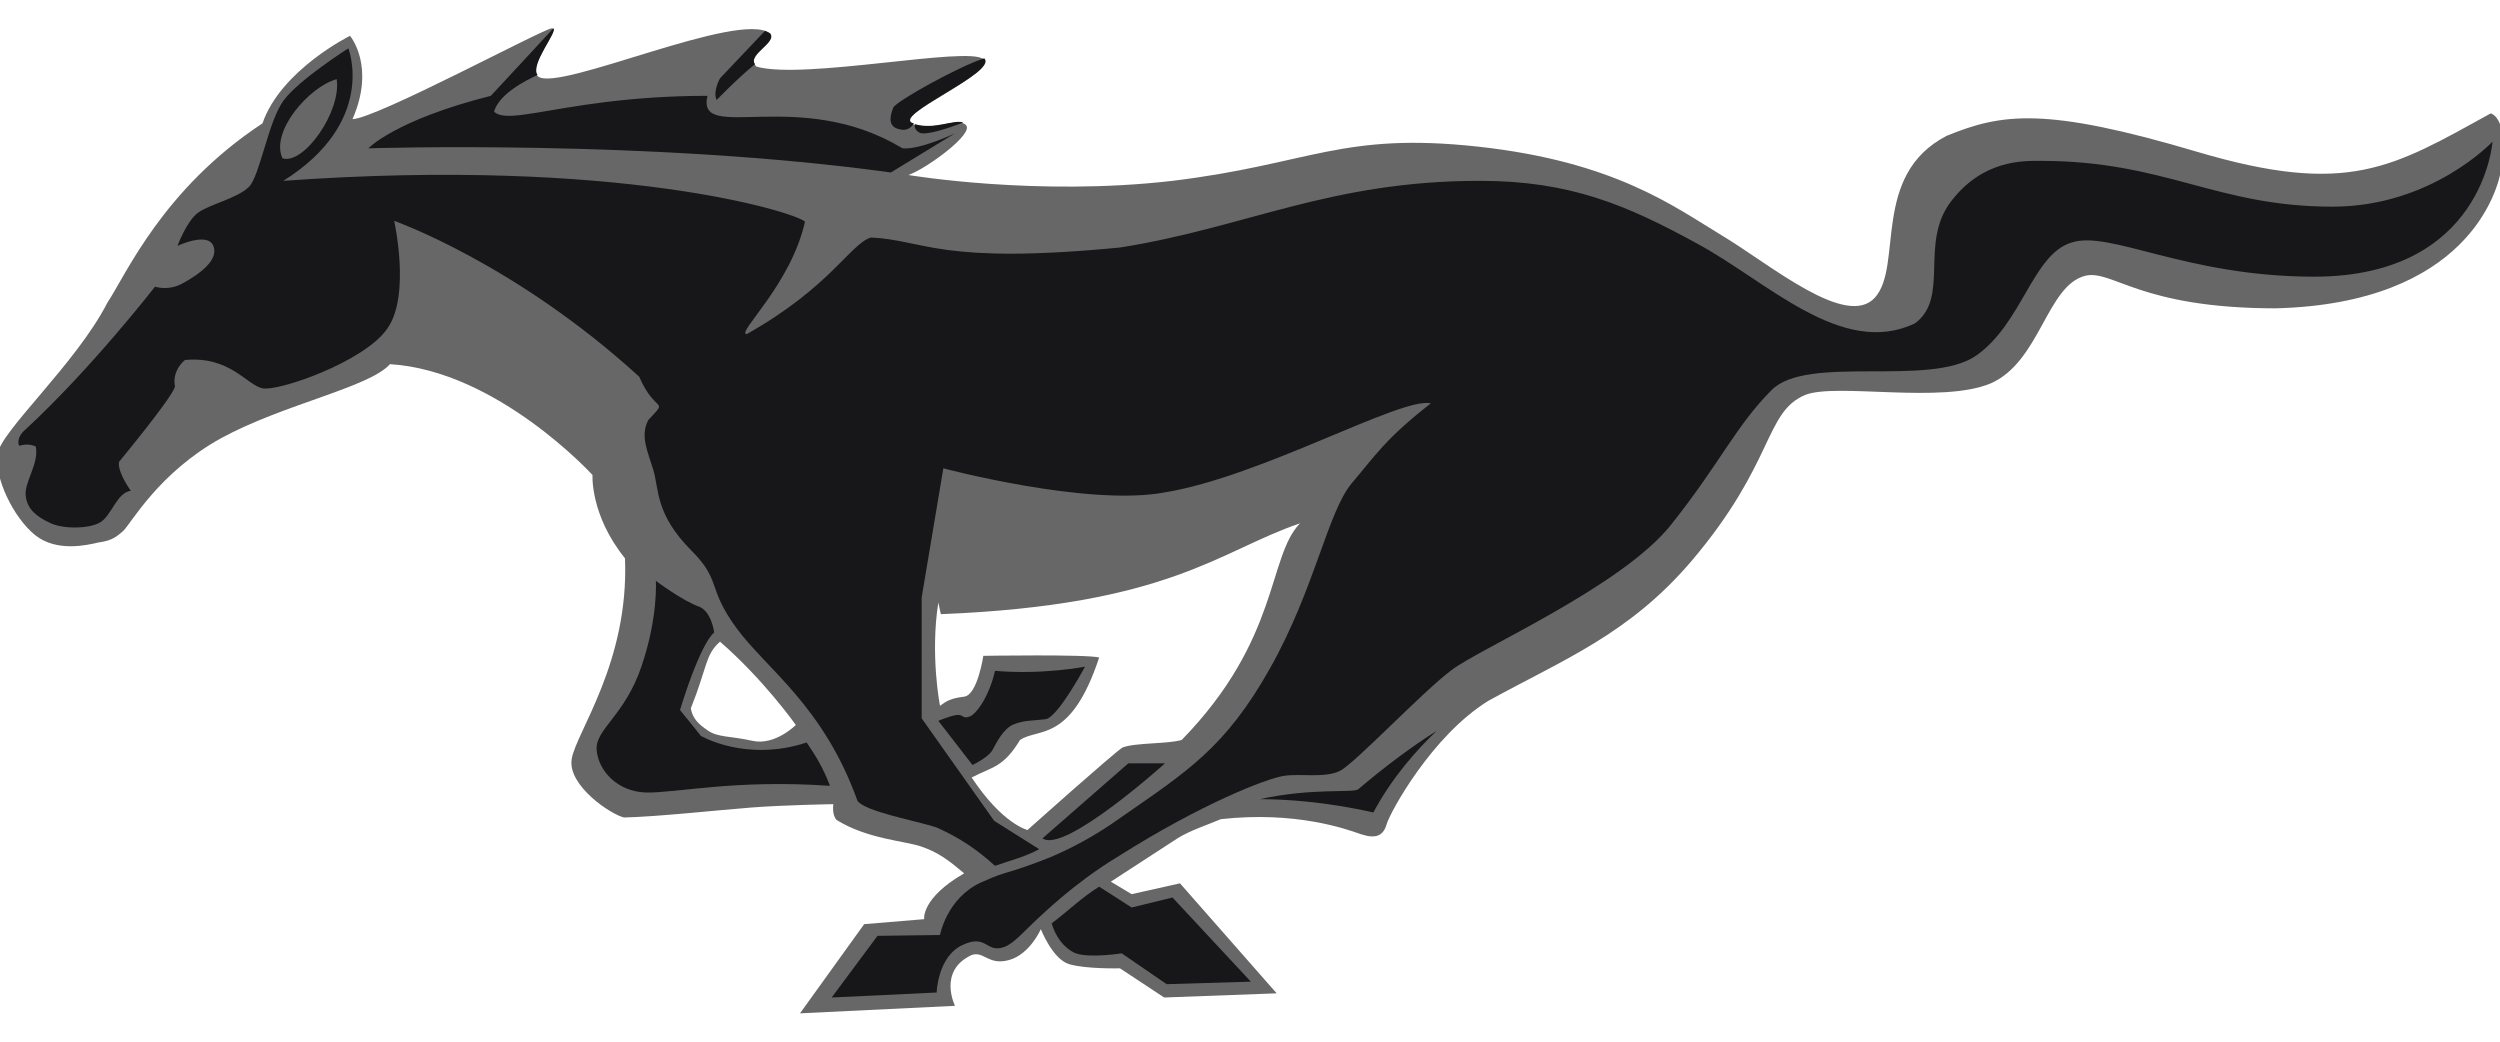 <?xml version="1.0" encoding="utf-8"?>
<!-- Generator: Adobe Illustrator 18.1.1, SVG Export Plug-In . SVG Version: 6.00 Build 0)  -->
<svg version="1.1" id="Layer_1" xmlns="http://www.w3.org/2000/svg" xmlns:xlink="http://www.w3.org/1999/xlink" x="0px" y="0px"
	 viewBox="0 0 300 125" enable-background="new 0 0 300 125" xml:space="preserve">
<g>
	<path fill="#666766" d="M298.9,13.6c-11.8,6.5-17.1,10-35.3,4.6c-18.2-5.4-23.4-4.6-30-1.9c-9.1,4.7-5.2,15.6-8.6,19.4
		c-3.4,3.8-12.5-3.9-18.3-7.4c-5.8-3.5-12.9-8.9-29.3-10.7c-16.4-1.8-20.2,2.1-36.7,4.1C124.4,23.6,109,21,109,21c2.1-0.7,8-5,6.9-6
		c-1-1-3.7,0.8-6.4-0.1c-2.8-0.9,10.3-6.2,8.5-7.8C116.2,5.5,96.5,9.6,90.8,8c-1.5-1.3,2.6-2.9,1.6-4C88.7,1.2,67.2,11,64.6,9.2
		c-1.5-1.1,2.8-5.9,1.6-5.8c-1.1,0.1-21,10.8-23.9,10.9c2.8-6.4-0.3-10-0.3-10s-8.3,4.1-10.5,10.5C19.5,22.7,15.1,33,12.9,36.3
		C9.1,43.7,0.1,51.7-0.3,54.5c-0.4,2.8,1.9,7.6,4.5,9.7c2.6,2.1,6.3,1.2,7.6,0.9c1.3-0.2,1.9-0.4,3-1.4c1-1,4.3-7,11.7-11.1
		c7.5-4.1,17.8-6.1,20.3-8.9C59.7,44.5,71.1,57,71.1,57s-0.3,4.8,3.9,10c0.5,12.5-5.9,20.9-6.4,24.1c-0.5,3.2,4.8,6.7,6.3,7
		c4.1-0.1,11.4-0.9,15.3-1.2c3.9-0.3,9.8-0.4,9.8-0.4s-0.2,1.3,0.4,1.9c3.7,2.3,8.2,2.5,10.2,3.2c2,0.7,3.2,1.6,5.1,3.2
		c-5.2,3-4.8,5.5-4.8,5.5l-7.2,0.6L96,121.6l18.6-0.9c0,0-2.1-4.2,2-6.1c1.5-0.5,2,1.3,4.5,0.6c2.5-0.7,3.8-3.7,3.8-3.7
		s1.4,3.6,3.4,4.2c2,0.6,6.1,0.5,6.1,0.5l5.3,3.5l13.5-0.5L141.6,106l-5.8,1.3l-2.5-1.5l8-5.2c1.4-0.9,3.8-1.7,5.2-2.3
		c9-1,15.1,1.2,16.8,1.8c1.8,0.6,2.7,0.2,3.1-1.2c0.4-1.4,5.4-10.6,12.2-14.8c9.1-5,16.9-8,24.4-16.8c10-11.8,8.7-17.8,13.6-19.9
		c3.7-1.5,16.4,1.1,22.3-1.4c5.9-2.6,6.7-11.7,11.3-12.9c3.3-0.8,6.5,3.9,22.9,3.9C296,36.4,299.8,23,300.2,20
		C300.6,17.1,300.4,14.2,298.9,13.6z M90.3,88.9c-2.7-0.6-4.1-0.4-5.3-1.2c-1.2-0.8-1.9-1.5-2.1-2.7c2-5,1.7-6.4,3.5-8
		c5.3,4.6,9.1,10,9.1,10S93,89.5,90.3,88.9z M141.8,88.8c-1.8,0.5-5.5,0.3-7.1,0.9c-1.1,0.7-11.4,9.9-11.4,9.9s-3-0.7-6.7-6.3
		c2.5-1.3,3.8-1.2,5.8-4.5c2.2-1.5,6.1,0.4,9.5-9.9c-1.5-0.4-13.9-0.2-13.9-0.2s-0.7,4.7-2.3,4.9c-1.6,0.2-2.1,0.5-2.9,1.1
		c0,0-1.2-6.1-0.2-12.4l0.3,1.4c27.5-1.1,33.4-7.6,43.1-10.9C152.1,66.8,153.6,76.7,141.8,88.8z"/>
	<g>
		<path fill="#17171A" d="M140.7,107.7l-4.9,1.2l-3.9-2.5c-2.1,1.3-3.7,2.9-5.7,4.4c0.7,2.4,2.3,3.4,2.9,3.6c1.7,0.6,5.5,0,5.5,0
			l5.4,3.7l10.1-0.3L140.7,107.7z"/>
		<path fill="#17171A" d="M44.2,17.8c0,0,3.2-3.4,14.7-6.3c-0.6,5.4,6.6,0,26,0c-1.4,5.8,11-1.2,23.4,6.3c2.1,0.2,6.3-1.8,6.3-1.8
			l-7.7,4.7C78,16.7,44.2,17.8,44.2,17.8z"/>
		<path fill="#17171A" d="M279.9,24.8c-14,0-20-5.5-35.1-5.5c-2.1,0-6.9-0.1-10.7,4.9c-3.8,5-0.1,11.5-4.3,14.6
			c-8.8,4.2-17.8-5.1-26.2-9.6c-8.4-4.6-15.2-7.5-26-7.5c-18.1,0-28,5.6-43.2,8c-21.7,2.1-23.4-0.9-29.9-1.2
			c-2.5,0.8-4.8,5.9-14.9,11.6c-1.3-0.1,5.3-5.9,7-13.5c-1.1-1.1-22.3-7.8-62.6-4.9c11.3-7.1,7.8-15.9,7.8-15.9s-6,3.8-7.8,6.3
			c-1.8,2.5-2.8,8.9-4.1,10.3c-1.4,1.4-4.7,2.1-6.1,3.1c-1.4,1-2.5,4-2.5,4s3.6-1.7,4.3,0c0.7,1.7-1.7,3.4-3.5,4.4
			c-1.8,1.1-3.5,0.5-3.5,0.5S11,44.2,3.1,51.5c-1.3,1.1-0.8,2-0.8,2s1.1-0.4,2,0.1c0.4,2.1-1.5,4.4-1.2,6c0.2,1.5,1.3,2.4,2.8,3.1
			c1.5,0.8,4.7,0.8,6.1,0c1.4-0.8,2-3.6,3.7-3.8c-1.8-2.6-1.4-3.5-1.4-3.5s6.3-7.6,6.7-9c-0.4-2,1.2-3.2,1.2-3.2
			c5.4-0.5,7.4,3,9.3,3.4c1.9,0.4,12.3-3.2,15-7.2c2.8-4,0.8-12.9,0.8-12.9s14.5,5.1,29.4,18.7c2,4.6,3.6,2.5,1.1,5.2
			c-1,1.9-0.1,3.7,0.6,6c0.7,2.3,0.2,5.3,4.6,9.7c3.6,3.6,1.8,4.4,5.4,9.3c3.6,4.9,10.4,9.3,14.5,20.7c0.9,1.3,7.1,2.4,9.5,3.2
			c2.9,1.3,4.9,2.7,7,4.6c1.7-0.6,3.7-1.1,5.3-2l-5.4-3.4l-8.7-12.3V71.7l2.6-15.5c0,0,17.3,4.6,26.5,2.9
			c11.7-1.9,28.4-11.5,32-10.7c-5.5,4.3-6.6,6.2-9.5,9.6c-2.9,3.5-4.4,12.6-9.8,22.2c-5.4,9.6-10,12.4-17.9,17.9
			c-3.2,2.3-6,3.7-8.3,4.7c-2.2,0.9-4,1.5-5.7,2c-1,0.3-1.9,0.7-2.8,1.1c-4.1,1.9-4.9,6.3-4.9,6.3l-7.5,0.1l-5.5,7.4l12.6-0.6
			c0,0,0.1-4.3,3.1-5.7c3-1.4,2.8,1.1,5.1,0.2c1.2-0.5,2.2-1.8,4.5-3.9c1.3-1.2,3-2.7,5.3-4.4c1.1-0.8,2.4-1.7,3.9-2.6
			c9.8-6.2,17.7-9.3,19.8-9.6c2-0.3,4.9,0.3,6.7-0.6c1.8-0.9,9.9-9.5,13.4-12.1c3.4-2.6,20.4-10,26.3-17.4
			c5.9-7.4,7.8-11.9,12.1-16.2c4.3-4.3,18.9-0.3,24.5-4.1c5.6-3.9,6.8-12.2,11.5-13.6c4.6-1.5,13.7,4.1,29.1,4.1
			c20.3,0,21.4-16.2,21.4-16.2S291.8,24.8,279.9,24.8z M40.4,9.5c0.6,3.8-3.9,10.3-6.5,9.5C32.4,15.8,37.1,10.4,40.4,9.5z"/>
		<path fill="#17171A" d="M78.7,69.7c0,0,3.2,2.4,5.2,3.1c1.5,0.6,1.8,3.1,1.8,3.1s-1.5,0.9-4.1,9.3c1.4,1.7,2.5,3.1,2.5,3.1
			s5.4,3.2,12.7,0.8c1.1,1.6,2,3.1,2.8,5.2c-11.5-0.8-18.6,0.9-22.1,0.8c-3.4-0.1-5.7-2.6-5.9-5.1c-0.2-2.5,3.4-4.1,5.4-10.1
			C79,74,78.7,69.7,78.7,69.7z"/>
		<path fill="#17171A" d="M112.6,86.5c0,0,1.4-0.6,2.2-0.7c0.8-0.1,0.7,0.5,1.5,0.2c0.8-0.2,2.4-2.4,3.1-5.5
			c5.7,0.5,10.8-0.5,10.8-0.5s-3.2,6-4.7,6.3c-1.5,0.2-2.5,0.1-3.8,0.6c-1.3,0.5-2.1,2.2-2.6,3.1c-0.5,0.9-2.4,1.8-2.4,1.8
			L112.6,86.5z"/>
		<path fill="#17171A" d="M163,94.7c-0.6,0.5-5.5-0.2-11.8,1.2c3,0,7.9,0.3,13.6,1.6c2.3-4.3,5.3-7.6,7.6-9.8
			C169.4,89.6,166.3,91.9,163,94.7z"/>
		<path fill="#17171A" d="M139.8,91.6h-4.4l-10.3,9C127.7,102.5,139.8,91.6,139.8,91.6z"/>
		<g>
			<path fill="#17171A" d="M92.4,4c-0.2-0.1-0.4-0.2-0.6-0.3l-5.4,5.7c0,0-0.9,1.6-0.4,2.6c0,0,2.6-2.7,4.6-4.3
				C89.7,6.5,93.3,5.1,92.4,4z"/>
			<path fill="#17171A" d="M59.2,13.8c0.3-2.4,4-4.2,5.3-4.8c-0.9-1.3,2.5-5.3,1.9-5.6c-0.1,0.1-5.8,6.3-7.5,8.1
				C57.2,13.3,58.9,16.7,59.2,13.8z"/>
			<path fill="#17171A" d="M107.2,12.9c-0.4,1-0.7,2.3,0.7,2.6c1,0.3,1.5-0.3,1.8-0.7c0,0-0.1,0-0.1,0c-2.8-0.9,10.3-6.2,8.5-7.8
				c0,0,0,0,0,0C115.2,7.9,107.6,12.1,107.2,12.9z"/>
			<path fill="#17171A" d="M110.3,15.9c0.7,0.4,3.2-0.4,5.3-1.2c-1.2-0.4-3.4,0.9-5.8,0.2C109.7,15.2,109.8,15.6,110.3,15.9z"/>
		</g>
	</g>
</g>
</svg>
